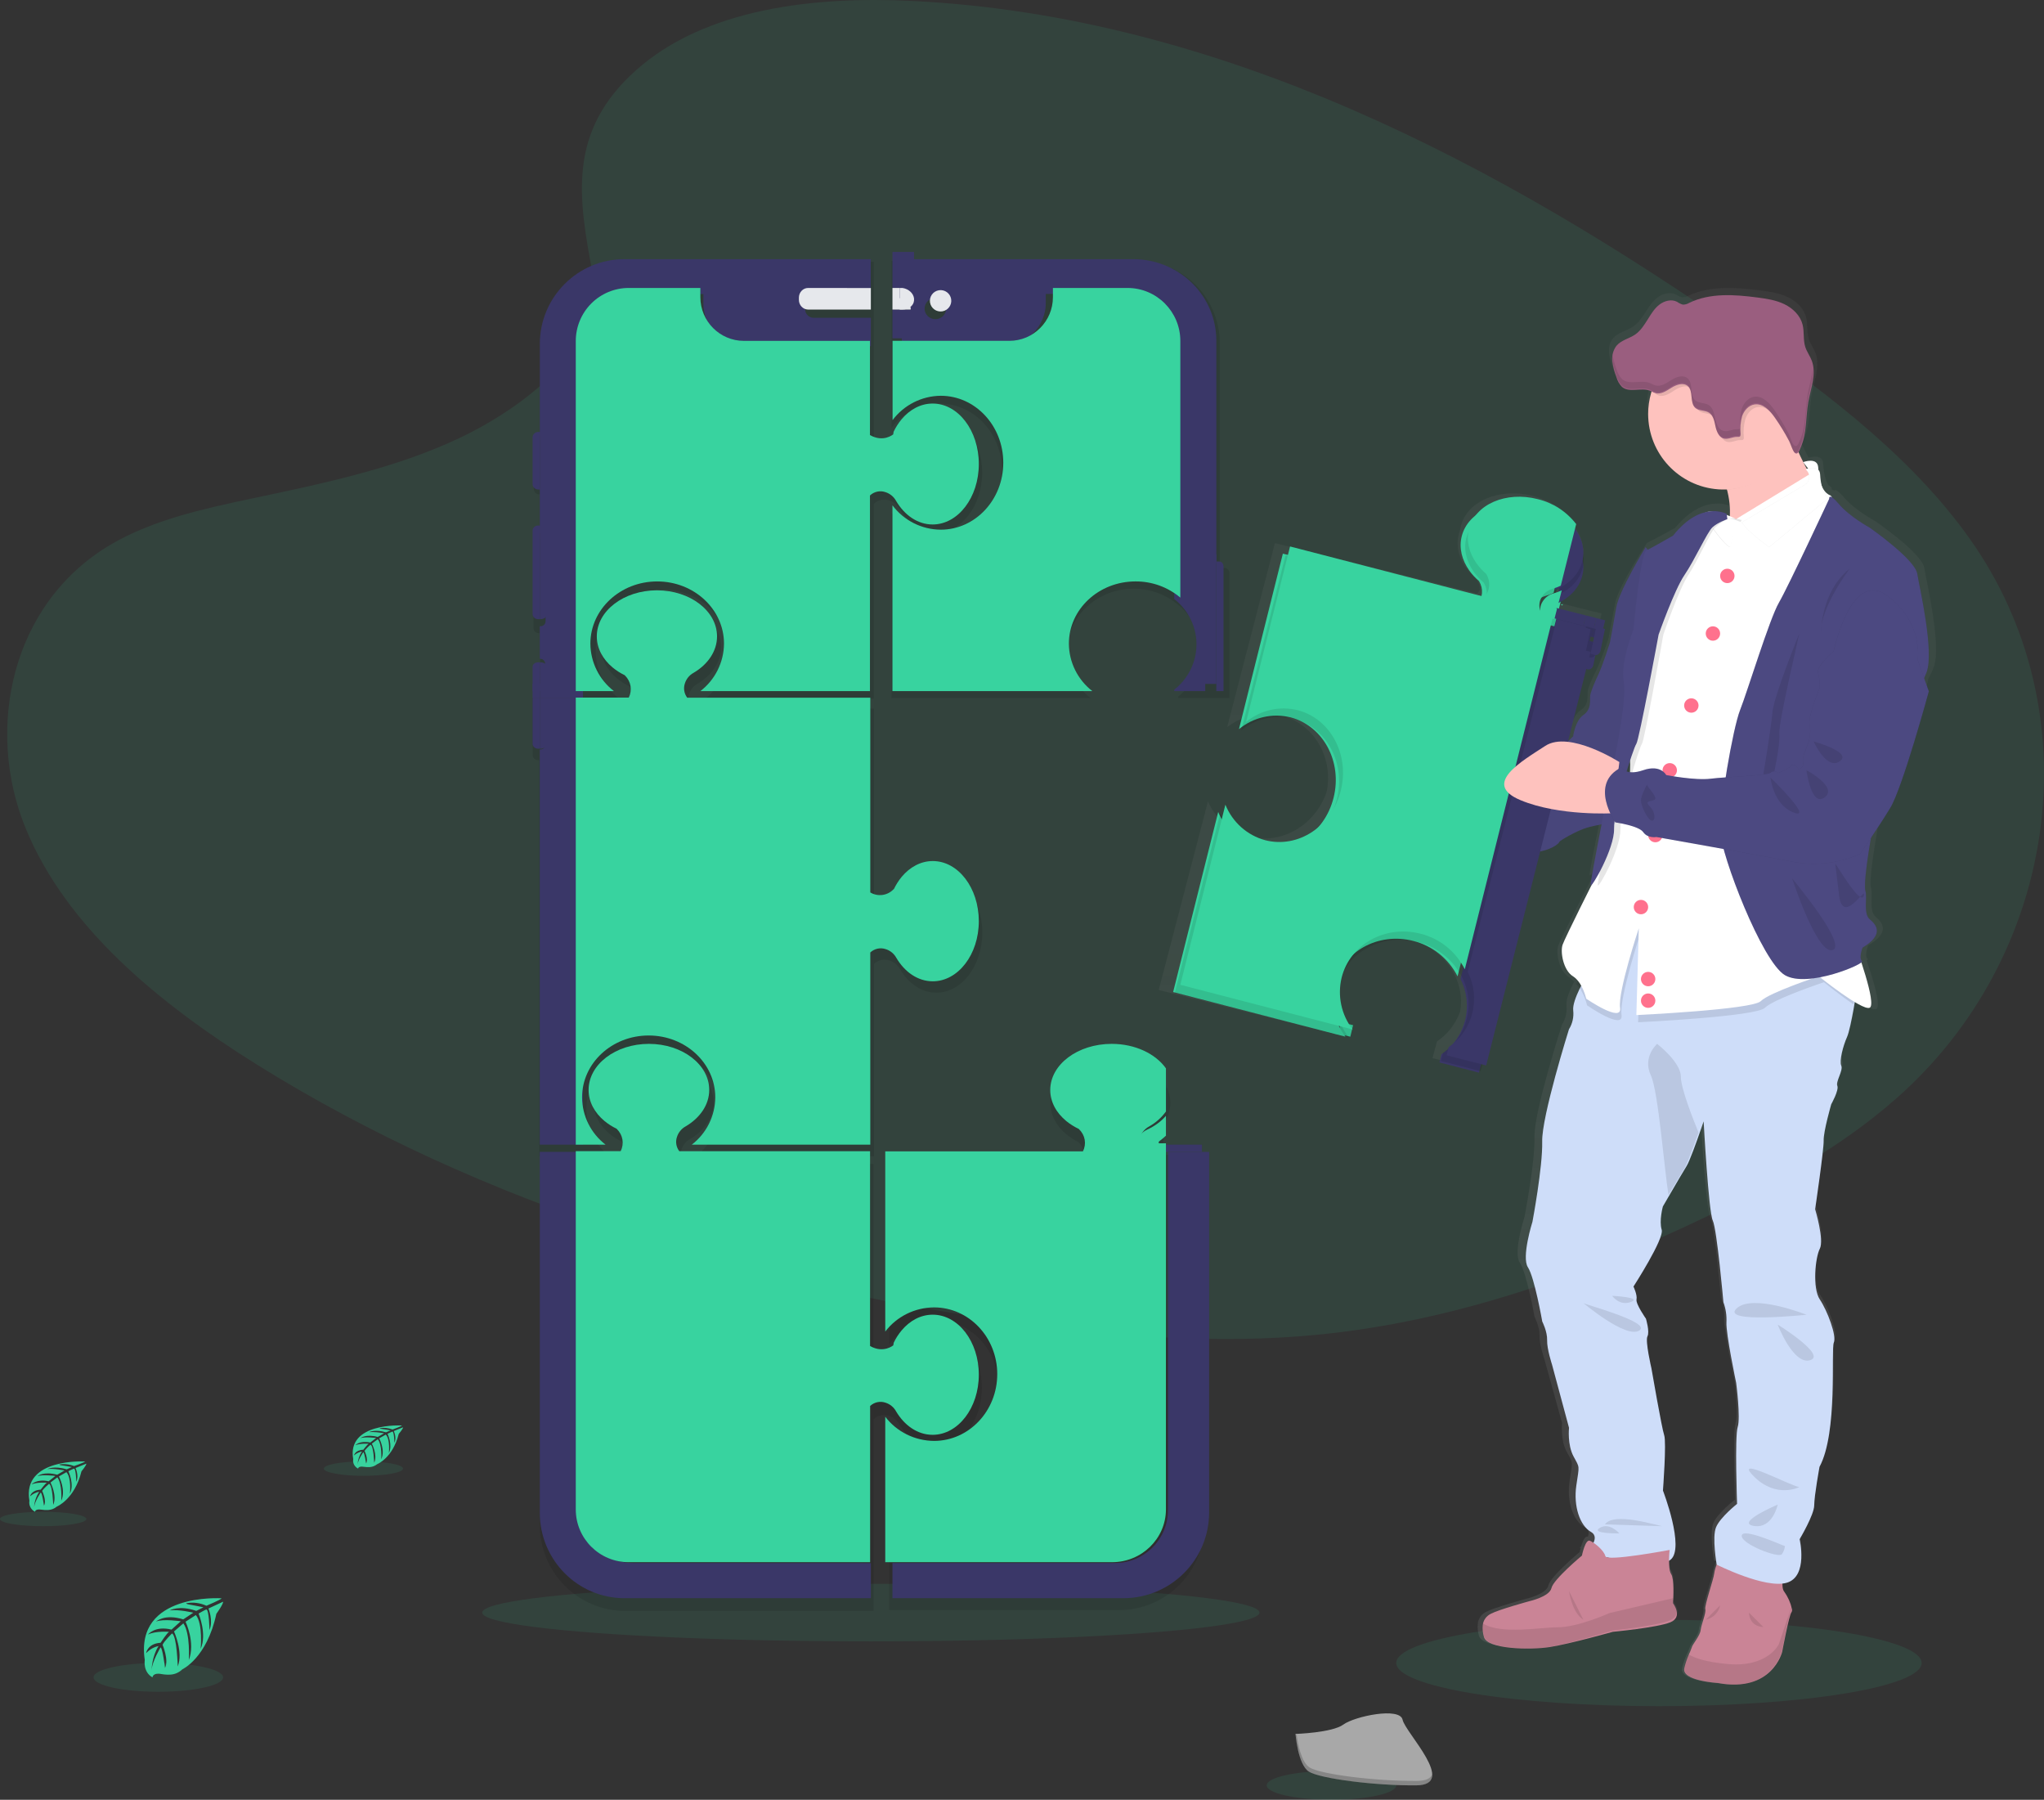 <?xml version="1.0" encoding="UTF-8"?>
<svg width="284px" height="250px" viewBox="0 0 284 250" version="1.1" xmlns="http://www.w3.org/2000/svg" xmlns:xlink="http://www.w3.org/1999/xlink">
    <rect x="0" y="0" width="284" height="250" fill="#333333" stroke="none"/>
    <!-- Generator: Sketch 60.1 (88133) - https://sketch.com -->
    <title>undraw_product_teardown_elol</title>
    <desc>Created with Sketch.</desc>
    <defs>
        <linearGradient x1="50.018%" y1="100%" x2="50.018%" y2="0.063%" id="linearGradient-1">
            <stop stop-color="#808080" stop-opacity="0.25" offset="0%"></stop>
            <stop stop-color="#808080" stop-opacity="0.12" offset="54%"></stop>
            <stop stop-color="#808080" stop-opacity="0.1" offset="100%"></stop>
        </linearGradient>
        <linearGradient x1="50.006%" y1="99.999%" x2="50.006%" y2="-0.005%" id="linearGradient-2">
            <stop stop-color="#808080" stop-opacity="0.25" offset="0%"></stop>
            <stop stop-color="#808080" stop-opacity="0.12" offset="54%"></stop>
            <stop stop-color="#808080" stop-opacity="0.1" offset="100%"></stop>
        </linearGradient>
    </defs>
    <g id="Page-1" stroke="none" stroke-width="1" fill="none" fill-rule="evenodd">
        <g id="Home" transform="translate(-101, -594)">
            <g id="undraw_product_teardown_elol" transform="translate(60, 582)">
                <ellipse id="Oval" fill="#38D39F" fill-rule="nonzero" opacity="0.1" cx="271.5" cy="243" rx="36.5" ry="6"></ellipse>
                <ellipse id="Oval" fill="#38D39F" fill-rule="nonzero" opacity="0.1" cx="162" cy="236" rx="54" ry="4"></ellipse>
                <path d="M129.379,21.749 C138.983,13.194 154.058,11.451 167.769,12.134 C210.864,14.266 249.763,35.071 283.413,58.593 C295.6,67.121 307.587,76.286 315.493,88.015 C331.59,111.887 326.815,144.97 304.433,164.624 C296.816,171.325 287.587,176.445 278.108,180.992 C261.259,189.078 243.069,195.569 223.953,197.414 C210.316,198.733 196.507,197.661 182.949,195.824 C145.07,190.689 107.889,179.332 76.732,159.903 C63.064,151.375 50.179,140.788 44.545,127.009 C38.912,113.23 42.519,95.754 56.474,87.595 C62.263,84.22 69.149,82.697 75.907,81.266 C85.852,79.158 95.958,77.081 104.934,72.798 C114.209,68.37 125.177,59.814 123.349,50.026 C121.369,39.515 119.787,30.292 129.379,21.749 Z" id="Path" fill="#38D39F" fill-rule="nonzero" opacity="0.1"></path>
                <line x1="92" y1="67" x2="89" y2="67" id="Path" fill="#38D39F" fill-rule="nonzero"></line>
                <g id="Group" opacity="0.1" transform="translate(115, 48)" fill="#000000" fill-rule="nonzero">
                    <path d="M50.978,161.857 C52.146,163.85 53.976,165.135 56.038,165.135 C59.559,165.135 62.424,161.39 62.424,156.766 C62.424,152.143 59.55,148.428 56.038,148.428 C54.381,148.428 52.87,149.259 51.735,150.623 C51.305,151.145 50.941,151.718 50.65,152.329 L50.589,152.692 C50.589,152.692 49.23,153.858 47.378,152.787 L47.378,125.679 L21.009,125.679 C20.575,125.11 20.456,124.36 20.689,123.683 C20.886,123.064 21.312,122.543 21.878,122.227 C23.864,121.056 25.147,119.218 25.147,117.149 C25.147,113.615 21.413,110.74 16.809,110.74 C12.206,110.74 8.472,113.606 8.472,117.149 C8.472,118.812 9.302,120.332 10.661,121.471 C11.18,121.901 11.75,122.265 12.358,122.557 L12.394,122.618 C13.213,123.413 13.419,124.651 12.902,125.67 L1.01,125.67 L1.01,175.869 C1.01,182.442 6.319,187.771 12.868,187.771 L47.387,187.771 L47.387,161.134 C47.961,160.587 48.792,160.41 49.537,160.676 C50.15,160.87 50.666,161.293 50.978,161.857 Z" id="Path"></path>
                    <path d="M6.598,124.623 L10.728,124.623 C8.694,123.055 7.492,120.633 7.471,118.059 C7.471,113.301 11.607,109.446 16.706,109.446 C21.805,109.446 25.944,113.301 25.944,118.059 C25.923,120.633 24.721,123.055 22.687,124.623 L47.439,124.623 L47.439,97.879 C48.015,97.338 48.843,97.162 49.589,97.421 C50.208,97.617 50.728,98.045 51.042,98.615 C52.207,100.607 54.037,101.892 56.102,101.892 C59.623,101.892 62.487,98.148 62.487,93.527 C62.487,88.906 59.635,85.159 56.102,85.159 C54.442,85.159 52.93,85.992 51.796,87.353 C51.367,87.876 51.003,88.449 50.711,89.059 L50.653,89.096 C49.813,89.975 48.479,90.154 47.439,89.526 L47.439,62.425 L22.052,62.425 C21.618,61.855 21.498,61.106 21.732,60.429 C21.928,59.808 22.353,59.287 22.921,58.973 C24.907,57.804 26.187,55.964 26.187,53.894 C26.187,50.36 22.456,47.485 17.852,47.485 C13.249,47.485 9.515,50.351 9.515,53.894 C9.515,55.561 10.345,57.078 11.701,58.216 C12.222,58.646 12.792,59.012 13.401,59.305 L13.437,59.363 C14.256,60.158 14.462,61.397 13.945,62.415 L6.598,62.415 L6.598,61.042 L12.023,61.042 C9.993,59.476 8.793,57.059 8.77,54.489 C8.77,49.731 12.905,45.874 18.007,45.874 C23.11,45.874 27.242,49.731 27.242,54.489 C27.218,57.065 26.012,59.486 23.973,61.051 L47.417,61.051 L47.417,33.98 C47.993,33.435 48.824,33.258 49.57,33.523 C50.188,33.72 50.707,34.147 51.021,34.716 C52.185,36.709 54.019,37.994 56.081,37.994 C59.602,37.994 62.466,34.249 62.466,29.625 C62.466,25.002 59.614,21.26 56.081,21.26 C54.42,21.26 52.909,22.09 51.775,23.454 C51.345,23.976 50.98,24.549 50.689,25.16 L50.632,25.523 C50.632,25.523 49.272,26.689 47.417,25.618 L47.417,0.369 L12.914,0.369 C6.365,0.369 1.055,5.698 1.055,12.272 L1.055,25.157 L0.876,25.157 C0.491,25.157 0.179,25.47 0.179,25.856 L0.179,31.96 C0.181,32.345 0.492,32.657 0.876,32.659 L1.055,32.659 L1.055,38.891 L0.821,38.891 C0.436,38.891 0.123,39.203 0.122,39.59 L0.122,51.245 C0.123,51.632 0.436,51.944 0.821,51.944 L1.055,51.944 L1.055,56.522 L0.864,56.522 C0.479,56.522 0.167,56.835 0.167,57.221 L0.167,60.975 L0.015,60.975 L0.015,68.886 C0.014,69.071 0.087,69.249 0.218,69.381 C0.349,69.512 0.527,69.585 0.712,69.584 L0.918,69.584 L0.918,124.623 L6.598,124.623 Z" id="Path"></path>
                    <path d="M96.827,43.594 C96.827,43.208 96.515,42.894 96.13,42.892 L95.711,42.892 L95.711,42.126 L95.483,42.126 L95.483,11.683 C95.483,8.647 94.282,5.736 92.144,3.589 C90.005,1.443 87.104,0.237 84.08,0.238 L49.871,0.238 L49.871,23.433 C51.455,21.323 53.929,20.076 56.561,20.06 C61.338,20.06 65.212,24.214 65.212,29.335 C65.212,34.456 61.338,38.61 56.561,38.61 C53.929,38.596 51.455,37.348 49.871,35.238 L49.871,60.975 L77.542,60.975 C75.511,59.402 74.312,56.979 74.292,54.404 C74.292,49.64 78.418,45.779 83.511,45.779 C85.775,45.767 87.97,46.56 89.705,48.019 C91.635,49.567 92.758,51.911 92.758,54.39 C92.758,56.869 91.635,59.214 89.705,60.761 L89.705,60.966 L95.711,60.966 L95.711,60.944 L96.827,60.944 L96.827,43.594 Z" id="Path"></path>
                    <path d="M87.641,123.253 L87.641,120.201 L87.641,120.201 C87.766,120.018 87.881,119.827 87.984,119.63 C88.391,118.887 88.607,118.053 88.611,117.204 C88.61,116.638 88.513,116.077 88.325,115.544 C88.159,115.069 87.929,114.619 87.641,114.207 L87.641,114.207 C86.239,112.184 83.469,110.804 80.276,110.804 C75.669,110.804 71.938,113.67 71.938,117.213 C71.938,118.879 72.768,120.396 74.124,121.535 C74.645,121.965 75.216,122.331 75.824,122.624 L75.861,122.682 C76.678,123.478 76.884,124.715 76.368,125.734 L49.543,125.734 L49.543,150.76 C51.105,148.663 53.554,147.421 56.163,147.403 C60.903,147.403 64.744,151.554 64.744,156.672 C64.744,161.79 60.903,165.944 56.163,165.944 C53.554,165.926 51.105,164.684 49.543,162.586 L49.543,182.787 L80.325,182.787 C84.358,182.787 87.631,179.511 87.641,175.463 L87.641,125.743 L87.641,125.743 L87.641,175.429 C87.641,179.484 84.365,182.772 80.325,182.772 L49.543,182.772 L49.543,187.655 L81.471,187.655 C88.02,187.655 93.33,182.326 93.33,175.753 L93.33,125.743 L93.33,125.743 L93.33,124.431 L87.641,124.431 L87.641,123.253 Z" id="Path"></path>
                </g>
                <path d="M128.899,229.109 C124.892,229.109 121.643,225.826 121.643,221.777 L121.643,172 L116,172 L116,222.115 C116,228.679 121.266,234 127.762,234 L162,234 L162,229.124 L128.899,229.109 Z" id="Path" fill="#3A3768" fill-rule="nonzero"></path>
                <path d="M164.038,206.844 C164.659,207.039 165.182,207.466 165.496,208.035 C166.669,210.024 168.509,211.307 170.581,211.307 C174.121,211.307 177,207.569 177,202.954 C177,198.339 174.124,194.619 170.594,194.619 C168.928,194.619 167.409,195.448 166.269,196.809 C165.837,197.33 165.47,197.902 165.178,198.512 L165.117,198.875 C165.117,198.875 163.75,200.039 161.889,198.969 L161.889,171.912 L135.384,171.912 C134.948,171.343 134.828,170.595 135.063,169.919 C135.261,169.301 135.688,168.781 136.258,168.466 C138.254,167.297 139.543,165.463 139.543,163.397 C139.543,159.87 135.79,157 131.163,157 C126.535,157 122.782,159.861 122.782,163.397 C122.782,165.058 123.616,166.575 124.983,167.711 C125.505,168.14 126.077,168.504 126.688,168.795 L126.725,168.856 C127.548,169.65 127.755,170.886 127.235,171.903 L121,171.903 L121,221.671 C121,225.718 124.292,229 128.354,229 L161.898,229 L161.898,207.301 C162.47,206.764 163.295,206.588 164.038,206.844 Z" id="Path" fill="#38D39F" fill-rule="nonzero"></path>
                <rect id="Rectangle" fill="#3A3768" fill-rule="nonzero" x="115" y="107" width="1" height="2"></rect>
                <rect id="Rectangle" fill="#3A3768" fill-rule="nonzero" x="117" y="107" width="5" height="2"></rect>
                <rect id="Rectangle" fill="#3A3768" fill-rule="nonzero" x="116" y="107" width="1" height="2"></rect>
                <g id="Group"></g>
                <path d="M115.773,116 L116,116 L116,109 L115,109 L115,115.314 C114.999,115.498 115.081,115.674 115.226,115.803 C115.372,115.932 115.569,116.003 115.773,116 L115.773,116 Z" id="Path" fill="#3A3768" fill-rule="nonzero"></path>
                <path d="M122,109 L116.795,109 L116.795,115.416 C116.795,115.601 116.717,115.779 116.579,115.91 C116.441,116.04 116.253,116.113 116.058,116.113 L116,116.113 L116,171 L122,171 L122,109 Z" id="Path" fill="#3A3768" fill-rule="nonzero"></path>
                <path d="M116,116 L116.073,116 C116.318,116.001 116.554,115.929 116.728,115.8 C116.902,115.672 117,115.497 117,115.314 L117,109 L116,109 L116,116 Z" id="Path" fill="#3A3768" fill-rule="nonzero"></path>
                <path d="M121.874,164.435 C121.874,159.685 126.018,155.838 131.128,155.838 C136.237,155.838 140.384,159.685 140.384,164.435 C140.366,167.009 139.162,169.432 137.121,171 L161.921,171 L161.921,144.304 C162.499,143.764 163.328,143.588 164.076,143.847 C164.696,144.042 165.217,144.469 165.532,145.038 C166.699,147.027 168.533,148.31 170.602,148.31 C174.13,148.31 177,144.572 177,139.959 C177,135.347 174.142,131.606 170.602,131.606 C168.938,131.606 167.424,132.438 166.287,133.796 C165.858,134.318 165.493,134.89 165.2,135.499 L165.142,135.536 C164.301,136.414 162.963,136.592 161.921,135.965 L161.921,108.913 L136.484,108.913 C136.05,108.344 135.93,107.596 136.164,106.92 C136.36,106.301 136.786,105.781 137.355,105.467 C139.345,104.3 140.627,102.463 140.627,100.398 C140.627,96.87 136.889,94 132.276,94 C127.663,94 123.922,96.861 123.922,100.398 C123.922,102.061 124.754,103.575 126.113,104.711 C126.634,105.141 127.206,105.506 127.816,105.799 L127.852,105.857 C128.672,106.651 128.879,107.886 128.361,108.903 L121,108.903 L121,171 L125.138,171 C123.096,169.432 121.892,167.009 121.874,164.435 L121.874,164.435 Z" id="Path" fill="#38D39F" fill-rule="nonzero"></path>
                <path d="M117,104.614 C117,104.451 116.902,104.294 116.728,104.179 C116.554,104.064 116.318,103.999 116.073,104 L116,104 L116,108 L117,108 L117,104.614 Z" id="Path" fill="#3A3768" fill-rule="nonzero"></path>
                <path d="M115.969,72 L115.795,72 C115.584,72 115.382,72.079 115.233,72.218 C115.084,72.358 115,72.548 115,72.745 L115,79.255 C115.002,79.666 115.357,79.998 115.795,80 L116,80 L116,72.003 L115.969,72 Z" id="Path" fill="#3A3768" fill-rule="nonzero"></path>
                <path d="M115.749,85 C115.337,85 115.002,85.311 115,85.696 L115,97.304 C115.002,97.689 115.337,98 115.749,98 L116,98 L116,85 L115.749,85 Z" id="Path" fill="#3A3768" fill-rule="nonzero"></path>
                <path d="M115.98,104 L115.763,104 C115.342,104 115,104.275 115,104.614 L115,108 L116,108 L115.98,104 Z" id="Path" fill="#3A3768" fill-rule="nonzero"></path>
                <path d="M116.006,59.766 L116.006,72.506 C116.376,72.519 116.67,72.824 116.669,73.194 L116.669,79.23 C116.668,79.6 116.376,79.903 116.006,79.918 L116.006,86.08 L116.112,86.08 C116.295,86.08 116.47,86.153 116.6,86.282 C116.729,86.412 116.802,86.588 116.802,86.771 L116.802,98.295 C116.802,98.677 116.493,98.986 116.112,98.986 L116,98.986 L116,103.513 L116.054,103.513 C116.436,103.513 116.746,103.822 116.748,104.204 L116.748,108 L121.642,108 L121.642,60.11 C121.642,56.101 124.888,52.851 128.894,52.849 L138.727,52.849 L138.727,54.111 C138.727,57.412 141.402,60.089 144.701,60.089 L162,60.089 L162,56.142 L154.036,56.142 C153.396,56.138 152.876,55.621 152.869,54.98 L152.869,54.726 C152.871,54.082 153.393,53.56 154.036,53.559 L161.985,53.559 L161.985,48 L127.76,48 C121.269,48.003 116.008,53.27 116.006,59.766 L116.006,59.766 Z" id="Path" fill="#3A3768" fill-rule="nonzero"></path>
                <path d="M117,79.26 L117,72.743 C117,72.343 116.558,72.014 116,72 L116,80 C116.555,79.984 116.996,79.659 117,79.26 Z" id="Path" fill="#3A3768" fill-rule="nonzero"></path>
                <path d="M117,97.304 L117,85.696 C117,85.511 116.909,85.334 116.748,85.204 C116.586,85.073 116.367,85 116.139,85 L116,85 L116,98 L116.132,98 C116.361,98.002 116.582,97.929 116.745,97.798 C116.908,97.668 117,97.49 117,97.304 L117,97.304 Z" id="Path" fill="#3A3768" fill-rule="nonzero"></path>
                <path d="M123.029,101.413 C123.029,96.637 127.186,92.765 132.314,92.765 C137.443,92.765 141.596,96.637 141.596,101.413 C141.572,103.999 140.359,106.429 138.311,108 L161.875,108 L161.875,80.826 C162.453,80.278 163.288,80.1 164.038,80.366 C164.659,80.564 165.181,80.993 165.496,81.564 C166.667,83.565 168.51,84.854 170.582,84.854 C174.121,84.854 177,81.095 177,76.454 C177,71.812 174.133,68.056 170.582,68.056 C168.913,68.056 167.394,68.89 166.254,70.259 C165.822,70.783 165.455,71.358 165.163,71.972 L165.105,72.336 C165.105,72.336 163.739,73.507 161.875,72.431 L161.875,59.35 L144.35,59.35 C141.012,59.341 138.311,56.626 138.311,53.281 L138.311,52 L128.35,52 C126.399,52.001 124.528,52.779 123.149,54.163 C121.771,55.548 120.998,57.424 121,59.38 L121,108 L126.3,108 C124.257,106.426 123.05,103.996 123.029,101.413 Z" id="Path" fill="#38D39F" fill-rule="nonzero"></path>
                <path d="M153.28,52 C152.574,52.002 152.002,52.604 152,53.347 L152,53.65 C152.002,54.393 152.573,54.996 153.28,55 L162,55 L162,52.01 L153.28,52 Z" id="Path" fill="#E6E8EC" fill-rule="nonzero"></path>
                <path d="M208,89.697 L208,107 L210,107 L210,89 L208.919,89 C208.412,89 208,89.312 208,89.697 Z" id="Path" fill="#3A3768" fill-rule="nonzero"></path>
                <rect id="Rectangle" fill="#3A3768" fill-rule="nonzero" x="165" y="47" width="3" height="5"></rect>
                <rect id="Rectangle" fill="#3A3768" fill-rule="nonzero" x="165" y="55" width="3" height="4"></rect>
                <rect id="Rectangle" fill="#E6E8EC" fill-rule="nonzero" x="165" y="52" width="3" height="3"></rect>
                <path d="M210.451,90 L210,90 L210,108 L211,108 L211,90.7 C211,90.314 210.755,90.002 210.451,90 L210.451,90 Z" id="Path" fill="#3A3768" fill-rule="nonzero"></path>
                <path d="M166.305,53.428 C166.96,53.572 167.535,54.742 167.535,54.742 L167.535,54.996 C167.535,54.996 166.957,56.163 166.305,56.142 L166.305,56.142 L166.305,60.062 L180.21,60.062 C183.577,60.06 186.306,57.385 186.306,54.085 L186.306,52.825 L196.768,52.825 C200.849,52.833 204.153,56.077 204.153,60.077 L204.153,95.209 C206.106,96.738 207.243,99.054 207.243,101.503 C207.243,103.953 206.106,106.269 204.153,107.798 L204.153,108 L208.461,108 L208.461,90.303 C208.461,90.279 208.471,90.256 208.489,90.24 C208.506,90.223 208.53,90.214 208.554,90.215 L210,90.215 L210,59.308 C210.001,56.308 208.785,53.432 206.621,51.311 C204.457,49.19 201.521,47.999 198.461,48 L166,48 L166,53.428 L166.305,53.428 Z M170.963,53.401 C171.791,53.401 172.462,54.058 172.462,54.869 C172.462,55.68 171.791,56.338 170.963,56.338 C170.136,56.338 169.465,55.68 169.465,54.869 C169.465,54.058 170.136,53.401 170.963,53.401 Z" id="Shape" fill="#3A3768" fill-rule="nonzero"></path>
                <path d="M171.715,66.976 C176.51,66.976 180.399,71.141 180.399,76.276 C180.399,81.411 176.51,85.576 171.715,85.576 C169.073,85.561 166.589,84.31 165,82.194 L165,108 L192.776,108 C190.736,106.423 189.533,103.994 189.513,101.412 C189.513,96.635 193.655,92.764 198.767,92.764 C201.045,92.748 203.254,93.545 205,95.013 L205,59.36 C205,55.301 201.723,52.008 197.675,52 L187.297,52 L187.297,53.279 C187.297,56.628 184.59,59.343 181.25,59.344 L165.015,59.344 L165.015,70.361 C166.601,68.248 169.078,66.997 171.715,66.976 Z" id="Path" fill="#38D39F" fill-rule="nonzero"></path>
                <path d="M166.4,55 C167.253,55.001 167.957,54.444 168,53.733 L168,53.453 C167.905,52.73 167.257,52.141 166.4,52 L166,52 L166,55 L166.4,55 Z" id="Path" fill="#E6E8EC" fill-rule="nonzero"></path>
                <ellipse id="Oval" fill="#E6E8EC" fill-rule="nonzero" transform="translate(171.689, 53.783) rotate(-9.22) translate(-171.689, -53.783) " cx="171.689" cy="53.783" rx="1.485" ry="1.484"></ellipse>
                <path d="M202,169 L202,165.964 C203.333,164.185 203.333,161.778 202,160 L202,169 Z" id="Path" fill="#3A3768" fill-rule="nonzero"></path>
                <rect id="Rectangle" fill="#3A3768" fill-rule="nonzero" x="202" y="171" width="6" height="1"></rect>
                <path d="M200.451,168.883 C199.822,169.167 199.349,169.637 199.131,170.197 C198.87,170.808 199.004,171.486 199.486,172 L203,172 L203,170.816 L201.65,170.816 C202.139,170.497 202.591,170.141 203,169.753 L203,167 C202.328,167.771 201.458,168.414 200.451,168.883 Z" id="Path" fill="#38D39F" fill-rule="nonzero"></path>
                <path d="M201,171 L202,171 L202,170 C201.697,170.365 201.362,170.699 201,171 L201,171 Z" id="Path" fill="#38D39F" fill-rule="nonzero"></path>
                <path d="M203,163.002 C202.992,161.924 202.643,160.876 202,160 L202,166 C202.642,165.125 202.991,164.078 203,163.002 Z" id="Path" fill="#3A3768" fill-rule="nonzero"></path>
                <path d="M209,172 L209,222.083 C209,228.665 203.665,234 197.083,234 L165,234 L165,229.111 L195.931,229.111 C199.992,229.111 203.283,225.82 203.283,221.759 L203.283,172 L209,172 Z" id="Path" fill="#3A3768" fill-rule="nonzero"></path>
                <path d="M199.433,169.937 C199.634,169.317 200.069,168.796 200.65,168.481 C201.578,167.961 202.38,167.25 203,166.396 L203,160.404 C201.565,158.38 198.729,157 195.461,157 C190.745,157 186.926,159.866 186.926,163.411 C186.926,165.077 187.775,166.595 189.164,167.733 C189.697,168.164 190.281,168.53 190.904,168.823 L190.941,168.881 C191.778,169.677 191.989,170.914 191.461,171.934 L164,171.934 L164,196.965 C165.599,194.868 168.106,193.625 170.777,193.607 C175.629,193.607 179.561,197.759 179.561,202.878 C179.561,207.998 175.629,212.152 170.777,212.152 C168.106,212.135 165.599,210.892 164,208.794 L164,229 L195.511,229 C199.64,229 202.99,225.723 203,221.674 L203,171.937 L199.769,171.937 C199.321,171.368 199.195,170.617 199.433,169.937 L199.433,169.937 Z" id="Path" fill="#38D39F" fill-rule="nonzero"></path>
                <path d="M257,95 C258.764,94.214 260.069,92.89 260.515,91.194 C260.569,90.988 260.609,90.779 260.635,90.568 C260.714,90.373 260.781,90.173 260.837,89.97 C261.283,88.268 260.793,86.505 259.63,85 L257.319,93.764 L257.319,93.764 L257,95 Z" id="Path" fill="url(#linearGradient-1)" fill-rule="nonzero"></path>
                <path d="M308.361,90.868 C308.013,88.825 301.579,84.402 301.579,84.402 C301.579,84.402 298.737,82.875 297.232,81.111 C296.269,79.987 295.967,80 295.876,80.152 C295.814,80.112 295.743,80.088 295.669,80.082 C295.608,80.039 295.55,80 295.495,79.954 L295.495,79.954 C295.513,79.777 295.416,79.608 295.255,79.536 C295.181,79.493 295.108,79.438 295.035,79.386 C294.548,78.565 294.374,77.402 294.316,76.388 C294.243,75.109 292.793,75.429 292.296,75.573 C291.955,74.932 291.623,74.266 291.309,73.601 C291.448,73.385 291.563,73.154 291.654,72.914 C292.549,70.963 292.354,68.725 292.744,66.662 C293.024,65.169 293.609,63.609 293.494,62.156 C293.494,62.122 293.494,62.085 293.494,62.049 C293.494,62.049 293.494,62.064 293.494,62.07 C293.462,61.706 293.379,61.348 293.247,61.008 C292.988,60.354 292.537,59.787 292.333,59.112 C292.007,58.126 292.214,57.039 291.943,56.041 C291.605,54.777 290.538,53.8 289.332,53.241 C288.126,52.683 286.782,52.49 285.46,52.325 C282.154,51.91 278.642,51.663 275.626,53.055 C275.349,53.219 275.033,53.305 274.712,53.302 C274.414,53.22 274.132,53.089 273.877,52.915 C273.067,52.512 272.049,52.768 271.324,53.305 C270.599,53.843 270.105,54.618 269.627,55.369 C269.149,56.12 268.625,56.896 267.875,57.387 C266.995,57.976 265.831,58.175 265.133,58.968 C264.823,59.345 264.626,59.802 264.567,60.287 C264.567,60.287 264.567,60.272 264.567,60.266 C264.564,60.324 264.564,60.382 264.567,60.44 C264.567,60.486 264.567,60.535 264.567,60.58 C264.567,60.626 264.567,60.657 264.567,60.693 C264.567,60.825 264.567,60.953 264.567,61.081 C264.664,61.827 264.862,62.556 265.155,63.249 C265.295,63.765 265.571,64.235 265.953,64.61 C267.013,65.474 268.695,64.659 269.974,65.141 C270.087,65.181 270.194,65.233 270.3,65.282 C270.3,65.331 270.267,65.379 270.252,65.431 C269.978,66.364 269.839,67.332 269.84,68.304 C269.84,74.037 274.59,78.684 280.448,78.684 C280.668,78.684 280.884,78.684 281.1,78.659 C281.131,78.772 281.164,78.888 281.192,78.998 C281.518,80.265 281.621,81.579 281.496,82.881 L281.432,82.314 C281.29,82.245 281.142,82.189 280.991,82.146 C280.566,82.004 280.121,81.936 279.675,81.944 C278.234,81.926 276.064,82.506 273.749,85.321 C273.749,85.321 270.794,86.966 269.926,87.363 C269.854,87.406 269.798,87.47 269.764,87.546 L269.764,87.546 C269.764,87.546 265.813,93.527 265.405,95.801 C264.996,98.076 264.491,100.686 264.491,100.686 C264.491,100.686 263.504,103.635 262.867,104.941 C262.23,106.248 261.648,107.494 261.593,108.061 C261.538,108.629 261.825,109.875 260.606,110.669 C259.388,111.462 259.083,113.618 259.083,113.618 C259.083,113.618 258.474,114.192 257.611,114.918 L257.581,114.918 L260.765,102.685 L261.334,102.829 C261.613,102.898 261.906,102.798 262.084,102.572 C262.143,102.498 262.185,102.411 262.209,102.319 L262.852,99.84 L263.11,98.854 L263.162,98.653 L263.537,97.215 L262.27,96.909 L260.786,96.54 L256.594,95.481 L256.96,94.076 L256.96,94.076 L257.264,92.886 L257.264,92.886 L259.18,85.516 L259.18,85.516 L259.485,84.329 C258.267,82.747 256.326,81.462 253.94,80.867 C249.34,79.722 244.886,81.584 243.99,85.025 C243.937,85.225 243.898,85.429 243.872,85.635 C243.794,85.824 243.73,86.018 243.68,86.215 C243.524,86.813 243.483,87.434 243.558,88.047 C243.57,88.147 243.585,88.248 243.604,88.352 C243.786,89.303 244.185,90.198 244.77,90.969 C245.182,91.519 245.66,92.016 246.193,92.449 L246.214,92.516 C246.441,92.887 246.577,93.305 246.613,93.737 C246.613,93.799 246.613,93.863 246.613,93.927 C246.511,94.111 246.389,94.283 246.248,94.44 L218.141,87.439 L217.836,88.627 L217.836,88.627 L211.505,113.004 L211.505,113.004 C212.33,112.368 213.258,111.878 214.247,111.554 C214.636,111.425 215.033,111.323 215.435,111.249 L215.578,111.224 C216.712,111.04 217.87,111.088 218.984,111.365 C222.537,112.25 224.992,115.281 225.449,118.847 C225.508,119.297 225.534,119.752 225.525,120.206 C225.517,120.785 225.455,121.362 225.343,121.931 C223.819,126.565 219.14,129.364 214.594,128.232 C212.012,127.579 209.883,125.755 208.836,123.301 L208.532,124.492 L208.532,124.492 L202,149.51 L226.893,155.713 L226.893,155.713 L227.161,154.514 L227.201,154.514 C225.709,152.663 225.084,150.259 225.483,147.913 C225.483,147.874 225.507,147.837 225.522,147.797 C225.553,147.709 225.586,147.623 225.62,147.538 C225.79,147.12 225.994,146.717 226.229,146.332 C226.351,146.134 226.479,145.941 226.616,145.755 C226.701,145.639 226.79,145.526 226.881,145.416 C227.319,144.884 227.82,144.407 228.371,143.994 L228.548,143.865 C228.749,143.722 228.956,143.584 229.157,143.456 C229.282,143.383 229.41,143.31 229.538,143.243 C231.012,142.462 232.66,142.068 234.327,142.098 C235.128,142.108 235.925,142.211 236.703,142.403 C239.105,142.981 241.202,144.442 242.58,146.497 C242.762,146.772 242.929,147.058 243.08,147.352 C243.528,148.224 243.82,149.168 243.942,150.142 C244.037,150.919 244.016,151.706 243.881,152.477 C243.289,154.185 242.157,155.652 240.658,156.657 L240.353,157.805 L240.386,157.805 L240.341,157.838 L240.036,158.983 L245.721,160.4 L253.773,129.551 C255.945,129.297 257.057,128.329 257.057,128.189 C257.057,128.048 259.668,126.598 261.115,126.202 C261.834,126.006 262.666,125.866 263.327,125.725 C262.547,129.605 261.804,133.357 261.871,133.577 C261.892,133.663 262.032,133.528 262.245,133.235 C262.224,133.348 262.215,133.463 262.218,133.577 C262.218,133.635 262.3,133.592 262.407,133.473 L262.392,133.547 C262.392,133.547 257.87,142.311 257.517,143.316 C257.164,144.32 257.602,146.891 258.995,147.742 C259.265,147.913 259.505,148.127 259.708,148.374 L259.543,148.701 C259.025,149.754 258.565,150.927 258.647,151.656 C258.756,152.58 258.541,153.512 258.038,154.294 C258.038,154.294 254.123,166.417 254.212,169.906 C254.3,173.396 252.819,181.052 252.819,181.052 C252.819,181.052 251.211,185.986 252.167,187.39 C253.124,188.794 254.212,194.921 254.212,194.921 C254.212,194.921 254.952,196.326 254.906,197.516 C254.86,198.707 255.604,200.874 255.604,200.874 L258.041,209.679 C258.041,209.679 257.779,212.02 258.693,213.678 C259.607,215.336 259.519,214.826 259.083,217.72 C258.647,220.614 259.607,223.291 261.17,224.131 C261.779,224.461 261.81,224.964 261.621,225.456 L261.621,225.456 C261.222,225.3 260.89,226.128 260.692,226.796 L260.49,226.989 L260.625,227.022 C260.539,227.327 260.49,227.584 260.49,227.584 C260.49,227.584 256.405,230.988 256.143,232.221 C255.881,233.454 253.011,234.092 253.011,234.092 C253.011,234.092 248.664,235.283 247.527,235.878 C246.866,236.18 246.41,236.807 246.327,237.53 C246.276,238.091 246.33,238.656 246.486,239.197 C246.918,240.94 253.005,241.111 255.93,240.644 C258.854,240.177 264.884,238.473 264.884,238.473 C264.884,238.473 271.233,237.863 273.109,237.112 C274.986,236.361 273.499,234.389 273.499,234.389 C273.499,234.389 273.499,234.325 273.499,234.205 C273.545,233.494 273.676,230.914 273.225,230.237 C272.887,229.712 272.896,228.405 272.945,227.575 C274.215,225.285 271.488,218.416 271.488,218.416 C271.488,218.416 272.009,211.7 271.662,210.717 C271.315,209.734 269.834,201.399 269.834,201.399 C269.834,201.399 268.92,197.614 269.271,196.976 C269.621,196.338 269.051,194.506 269.051,194.506 C269.051,194.506 267.561,192.47 267.696,191.829 C267.83,191.188 267.26,190.043 267.26,190.043 C267.26,190.043 271.696,183.406 271.303,182.173 C270.91,180.939 271.479,178.94 271.479,178.94 C271.479,178.94 272.037,177.999 272.698,176.873 C273.521,175.493 274.526,173.841 274.855,173.325 C275.281,172.669 276.308,169.876 276.881,168.267 C277.125,167.583 277.289,167.113 277.289,167.113 C277.289,167.113 277.984,179.63 278.593,180.896 C279.202,182.163 280.116,192.256 280.116,192.256 C280.454,193.152 280.603,194.108 280.552,195.065 C280.467,196.637 281.944,203.488 281.944,203.488 C281.944,203.488 282.596,208.336 282.16,209.612 C281.725,210.888 282.075,220.297 282.075,220.297 C282.075,220.297 279.684,222.128 279.074,223.53 C278.465,224.931 279.16,228.762 279.16,228.762 L279.44,228.893 C279.216,229.426 279.049,229.98 278.943,230.548 C278.858,231.357 277.551,235.018 277.682,235.527 C277.813,236.037 277.118,237.612 277.03,238.418 C276.942,239.224 275.857,240.418 275.769,240.845 C275.631,241.228 275.472,241.602 275.291,241.966 C275.054,242.525 274.865,243.103 274.727,243.694 C274.291,245.483 279.464,245.779 279.464,245.779 C287.117,247.183 288.509,241.441 288.509,241.441 C288.509,241.441 289.466,236.336 289.813,235.946 C289.899,235.799 289.92,235.623 289.871,235.46 L289.871,235.46 C289.673,234.592 289.297,233.774 288.768,233.058 C288.525,232.774 288.509,232.044 288.549,231.391 C288.771,231.369 288.99,231.328 289.204,231.269 C292.29,230.377 291.032,225.227 291.032,225.227 C291.032,225.227 293.119,221.826 293.119,220.507 C293.119,219.188 293.859,215.146 293.859,215.146 C296.513,210.381 295.468,198.811 295.903,197.873 C296.339,196.936 294.989,193.45 293.902,191.875 C292.814,190.299 293.25,186.047 293.902,184.813 C294.554,183.58 293.25,179.318 293.25,179.318 C293.25,179.318 294.511,171.075 294.469,169.787 C294.426,168.499 295.556,164.726 295.556,164.726 C295.556,164.726 296.686,162.769 296.424,162.173 C296.162,161.578 297.293,160.036 296.991,159.365 C296.689,158.693 297.25,156.599 297.817,155.365 C298.106,154.734 298.466,152.993 298.731,151.446 C298.761,151.275 298.792,151.104 298.819,150.936 C300.086,151.739 301.256,152.337 301.671,152.175 C302.447,151.87 301.21,147.901 300.364,145.428 C300.51,145.319 300.571,145.236 300.51,145.199 C299.989,144.858 300.568,143.325 300.568,143.325 C303.642,141.512 302.597,140.15 301.613,139.356 C300.629,138.563 301.265,136.303 300.973,135.388 C300.68,134.472 301.323,130.341 301.844,127.334 C301.952,126.681 301.947,126.014 301.829,125.362 C302.386,124.51 302.962,123.619 303.468,122.795 C305.205,119.958 308.915,106.459 308.915,106.459 L308.891,106.388 C309.253,105.671 309.524,105.088 309.671,104.7 C310.795,101.77 308.708,92.916 308.361,90.868 Z M281.344,83.095 L281.423,83.059 C281.423,83.08 281.423,83.101 281.423,83.123 L281.344,83.095 Z M264.475,227.907 C264.286,227.909 264.098,227.871 263.924,227.798 L264.475,227.907 Z" id="Shape" fill="url(#linearGradient-2)" fill-rule="nonzero"></path>
                <path d="M231.72,129.878 C234.304,130.89 240.309,131 242.977,131 C243.787,131 244.289,131 244.289,131 L246,127.4 L244.289,124.401 C244.289,124.401 242.72,123.953 240.635,123.564 C237.559,122.994 233.349,122.546 231.343,123.83 C227.978,125.98 228.355,128.558 231.72,129.878 Z" id="Path" fill="#FEC2BE" fill-rule="nonzero"></path>
                <path d="M243.181,131 C243.936,131 244.405,131 244.405,131 L246,127.611 L244.407,124.788 C244.407,124.788 242.944,124.366 241,124 C242.578,125.209 246.372,127.84 243.181,131 Z" id="Path" fill="#000000" fill-rule="nonzero" opacity="0.1"></path>
                <path d="M270.358,88.859 L269.645,88 C269.645,88 265.963,94.058 265.576,96.345 C265.19,98.632 264.685,101.259 264.685,101.259 C264.685,101.259 263.751,104.232 263.145,105.546 C262.539,106.859 261.992,108.117 261.939,108.689 C261.885,109.261 262.158,110.519 261.002,111.319 C259.846,112.12 259.576,114.292 259.576,114.292 C259.576,114.292 255.397,118.52 253.198,118.619 C250.999,118.718 244.681,119.877 244.901,121.021 C245.12,122.164 242.264,122.847 241.108,123.135 C239.952,123.422 248.538,126.844 243.528,131.251 C243.528,131.251 246.713,131.937 247.043,132.734 C247.373,133.532 250.725,132.28 250.725,132.28 C250.725,132.28 251.442,130.506 253.914,130.392 C256.387,130.277 257.65,129.134 257.65,128.964 C257.65,128.794 260.123,127.363 261.514,126.964 C262.904,126.565 264.699,126.392 264.756,125.99 C264.812,125.589 273,88.844 273,88.844 L270.358,88.859 Z" id="Path" fill="#4C4981" fill-rule="nonzero"></path>
                <path d="M270.358,88.859 L269.645,88 C269.645,88 265.963,94.058 265.576,96.345 C265.19,98.632 264.685,101.259 264.685,101.259 C264.685,101.259 263.751,104.232 263.145,105.546 C262.539,106.859 261.992,108.117 261.939,108.689 C261.885,109.261 262.158,110.519 261.002,111.319 C259.846,112.12 259.576,114.292 259.576,114.292 C259.576,114.292 255.397,118.52 253.198,118.619 C250.999,118.718 244.681,119.877 244.901,121.021 C245.12,122.164 242.264,122.847 241.108,123.135 C239.952,123.422 248.538,126.844 243.528,131.251 C243.528,131.251 246.713,131.937 247.043,132.734 C247.373,133.532 250.725,132.28 250.725,132.28 C250.725,132.28 251.442,130.506 253.914,130.392 C256.387,130.277 257.65,129.134 257.65,128.964 C257.65,128.794 260.123,127.363 261.514,126.964 C262.904,126.565 264.699,126.392 264.756,125.99 C264.812,125.589 273,88.844 273,88.844 L270.358,88.859 Z" id="Path" fill="#000000" fill-rule="nonzero" opacity="0.05"></path>
                <path d="M279.694,245.779 C287.252,247.184 288.627,241.438 288.627,241.438 C288.627,241.438 289.572,236.334 289.915,235.951 C290.002,235.804 290.023,235.629 289.974,235.466 L289.974,235.466 C289.776,234.601 289.405,233.783 288.884,233.061 C288.414,232.509 288.798,230.212 288.798,230.212 L280.037,228 C280.037,228 279.263,229.742 279.18,230.552 C279.096,231.362 277.805,235.018 277.941,235.531 C278.077,236.043 277.384,237.613 277.297,238.423 C277.21,239.233 276.139,240.423 276.058,240.846 C275.924,241.23 275.765,241.605 275.585,241.969 C275.352,242.529 275.166,243.106 275.027,243.696 C274.584,245.481 279.694,245.779 279.694,245.779 Z" id="Path" fill="#CA8496" fill-rule="nonzero"></path>
                <path d="M279.703,245.769 C287.255,247.236 288.628,241.237 288.628,241.237 C288.628,241.237 289.572,235.906 289.915,235.506 C290.002,235.353 290.023,235.17 289.974,235 L288.155,240.394 C288.155,240.394 286.655,243.636 281.077,243.149 C277.903,242.87 276.34,242.262 275.582,241.787 C275.35,242.372 275.164,242.975 275.025,243.591 C274.598,245.458 279.703,245.769 279.703,245.769 Z" id="Path" fill="#000000" fill-rule="nonzero" opacity="0.1"></path>
                <path d="M286,238 C286,238 284.129,238.058 284,236 L286,238 Z" id="Path" fill="#000000" fill-rule="nonzero" opacity="0.1"></path>
                <polygon id="Path" fill="#38D39F" fill-rule="nonzero" points="227.257 154 229 154.402 228.617 156 227 155.63"></polygon>
                <polygon id="Path" fill="#000000" fill-rule="nonzero" opacity="0.1" points="227.257 154 229 154.402 228.617 156 227 155.63"></polygon>
                <polygon id="Rectangle" fill="#3A3768" fill-rule="nonzero" transform="translate(262.936, 99.91) rotate(-75.72) translate(-262.936, -99.91) " points="262.198 99.274 263.673 99.275 263.673 100.546 262.199 100.546"></polygon>
                <polygon id="Rectangle" fill="#3A3768" fill-rule="nonzero" transform="translate(258.832, 98.865) rotate(-75.72) translate(-258.832, -98.865) " points="258.094 96.757 259.569 96.757 259.569 100.973 258.095 100.973"></polygon>
                <polygon id="Rectangle" fill="#3A3768" fill-rule="nonzero" transform="translate(261.595, 99.571) rotate(-75.72) translate(-261.595, -99.571) " points="260.857 98.826 262.332 98.826 262.332 100.317 260.858 100.317"></polygon>
                <path d="M257.383,97.377 C257.286,97.423 257.192,97.472 257.098,97.511 L257.335,97.572 L256.97,99 L255.168,98.54 C254.89,97.883 254.96,97.13 255.353,96.534 C255.697,95.98 256.241,95.58 256.873,95.42 C257.259,95.309 257.635,95.169 258,95 L257.383,97.377 Z" id="Path" fill="#38D39F" fill-rule="nonzero"></path>
                <path d="M261,104.8 L261.547,104.973 C261.725,105.029 261.914,104.996 262.073,104.881 C262.231,104.766 262.345,104.578 262.39,104.359 L263,101.37 L261.792,101 L261,104.8 Z" id="Path" fill="#3A3768" fill-rule="nonzero"></path>
                <path d="M260.817,92.097 C260.33,93.839 258.914,95.197 257,96 L259.507,87 C260.779,88.545 261.312,90.355 260.817,92.097 Z" id="Path" fill="#3A3768" fill-rule="nonzero"></path>
                <path d="M260.237,103.358 C259.867,103.262 259.643,102.883 259.737,102.51 L260.361,100.041 L256.303,99 L243.925,147.996 C245.788,151.649 244.657,156.128 241.288,158.439 L241,159.581 L246.491,161 L261,103.566 L260.237,103.358 Z" id="Path" fill="#3A3768" fill-rule="nonzero"></path>
                <path d="M260.021,102.811 C259.93,103.236 260.145,103.668 260.502,103.778 L261.236,104 L262,100.421 L260.621,100 L260.021,102.811 Z" id="Path" fill="#3A3768" fill-rule="nonzero"></path>
                <path d="M254.234,95.901 C254.576,95.344 255.116,94.942 255.741,94.779 C256.123,94.666 256.496,94.524 256.857,94.355 L259,85.798 C257.658,84.064 255.778,82.845 253.667,82.339 C249.244,81.192 244.958,83.053 244.098,86.494 C243.691,88.117 244.119,89.801 245.148,91.248 C245.541,91.797 246,92.295 246.513,92.73 L246.534,92.797 C247.131,93.779 247.025,95.042 246.275,95.907 L219.245,88.905 L213.147,113.282 C215.152,111.63 217.799,111.024 220.306,111.644 C224.862,112.825 227.542,117.824 226.294,122.808 C225.046,127.792 220.355,130.881 215.799,129.715 C213.297,129.045 211.248,127.221 210.262,124.787 L204,149.801 L227.943,156 C226.369,153.968 225.804,151.311 226.411,148.799 C227.572,144.167 232.483,141.438 237.385,142.707 C240.032,143.367 242.269,145.16 243.52,147.624 L255.841,98.385 L254.071,97.922 C253.789,97.263 253.85,96.505 254.234,95.901 Z" id="Path" fill="#38D39F" fill-rule="nonzero"></path>
                <path d="M257.091,97.097 L257.143,96.903 C257.049,96.948 256.954,96.997 256.857,97.04 L257.091,97.097 Z" id="Path" fill="#38D39F" fill-rule="nonzero"></path>
                <g id="Group" opacity="0.1" transform="translate(204, 82)" fill="#000000" fill-rule="nonzero">
                    <path d="M58.486,16.572 L57.046,16.201 L52.968,15.157 L52.968,15.157 L53.019,14.961 L53.019,14.961 L53.628,12.57 C53.263,12.739 52.885,12.88 52.498,12.992 C51.866,13.153 51.32,13.555 50.976,14.113 C50.886,14.267 50.811,14.429 50.75,14.597 C50.81,14.429 50.884,14.267 50.973,14.113 C51.318,13.557 51.864,13.156 52.495,12.992 C52.881,12.88 53.258,12.738 53.622,12.57 L55.788,4.027 C54.432,2.295 52.533,1.078 50.4,0.573 C45.932,-0.573 41.601,1.286 40.733,4.722 C40.322,6.341 40.754,8.022 41.793,9.468 C42.191,10.016 42.654,10.513 43.173,10.947 L43.194,11.014 C43.796,11.994 43.69,13.255 42.932,14.119 L15.624,7.128 L9.463,31.465 C11.49,29.814 14.168,29.209 16.703,29.83 C21.305,31.009 24.012,36 22.751,40.976 C21.49,45.952 16.751,49.035 12.149,47.872 C9.621,47.202 7.551,45.381 6.554,42.951 L0.228,67.925 L24.417,74.113 C22.827,72.084 22.257,69.432 22.87,66.923 C24.043,62.3 29.004,59.575 33.956,60.842 C36.631,61.501 38.891,63.291 40.154,65.751 C42.027,69.416 40.89,73.91 37.502,76.229 L37.212,77.374 L42.734,78.798 L57.326,21.174 L57.877,21.318 C58.057,21.364 58.248,21.337 58.407,21.241 C58.567,21.146 58.682,20.99 58.727,20.809 L59.342,18.323 L59.705,16.887 L58.486,16.572 Z M52.87,15.041 C52.824,15.062 52.779,15.087 52.733,15.105 L52.733,15.105 L52.87,15.041 Z M50.799,16.14 L50.799,16.14 L52.605,16.602 L52.605,16.602 L50.799,16.14 Z" id="Shape"></path>
                    <path d="M56.906,8.865 C57.323,7.211 56.863,5.496 55.776,4.027 L53.613,12.57 C55.273,11.807 56.494,10.515 56.906,8.865 Z" id="Path"></path>
                </g>
                <polygon id="Rectangle" fill="#3A3768" fill-rule="nonzero" transform="translate(263.235, 98.732) rotate(-75.72) translate(-263.235, -98.732) " points="262.498 98.096 263.972 98.097 263.972 99.368 262.498 99.368"></polygon>
                <polygon id="Rectangle" fill="#3A3768" fill-rule="nonzero" transform="translate(259.131, 97.687) rotate(-75.72) translate(-259.131, -97.687) " points="258.393 95.578 259.868 95.579 259.869 99.795 258.394 99.795"></polygon>
                <polygon id="Rectangle" fill="#3A3768" fill-rule="nonzero" transform="translate(261.895, 98.387) rotate(-75.72) translate(-261.895, -98.387) " points="261.157 97.642 262.632 97.642 262.632 99.133 261.158 99.133"></polygon>
                <path d="M257.389,96.368 L257.103,96.505 L257.337,96.563 L256.975,98 L255.172,97.54 C254.89,96.884 254.958,96.129 255.354,95.534 C255.699,94.981 256.243,94.582 256.875,94.42 C257.26,94.309 257.636,94.169 258,94 L257.389,96.368 Z" id="Path" fill="#38D39F" fill-rule="nonzero"></path>
                <path d="M262,102.801 L262.543,102.971 C262.721,103.03 262.91,102.998 263.068,102.883 C263.227,102.768 263.341,102.578 263.385,102.357 L264,99.37 L262.806,99 L262,102.801 Z" id="Path" fill="#3A3768" fill-rule="nonzero"></path>
                <path d="M260.819,90.1 C260.335,91.839 258.918,93.197 257,94 L259.512,85 C260.777,86.545 261.31,88.355 260.819,90.1 Z" id="Path" fill="#3A3768" fill-rule="nonzero"></path>
                <path d="M261.234,102.353 C261.055,102.307 260.902,102.192 260.809,102.032 C260.715,101.872 260.688,101.681 260.734,101.502 L261.34,99.035 L257.3,98 L244.925,147.004 C246.792,150.657 245.66,155.139 242.288,157.448 L242,158.59 L247.494,160 L262,102.549 L261.234,102.353 Z" id="Path" fill="#3A3768" fill-rule="nonzero"></path>
                <path d="M260.021,101.808 C259.977,102.013 260.003,102.23 260.093,102.412 C260.183,102.594 260.33,102.725 260.501,102.778 L261.232,103 L262,99.417 L260.621,99 L260.021,101.808 Z" id="Path" fill="#3A3768" fill-rule="nonzero"></path>
                <path d="M255.237,94.902 C255.578,94.345 256.118,93.943 256.744,93.78 C257.126,93.668 257.499,93.526 257.859,93.356 L260,84.798 C258.659,83.064 256.78,81.844 254.67,81.337 C250.244,80.193 245.96,82.052 245.098,85.497 C244.694,87.117 245.119,88.801 246.15,90.249 C246.543,90.799 247.002,91.298 247.515,91.734 L247.537,91.798 C248.131,92.78 248.026,94.042 247.277,94.909 L220.243,87.908 L214.135,112.287 C216.144,110.63 218.799,110.025 221.31,110.652 C225.863,111.83 228.546,116.83 227.298,121.818 C226.05,126.806 221.356,129.889 216.788,128.711 C214.289,128.035 212.244,126.21 211.259,123.778 L205,148.797 L228.941,155 C227.368,152.967 226.804,150.31 227.412,147.797 C228.57,143.162 233.484,140.435 238.387,141.705 C241.039,142.365 243.279,144.165 244.525,146.638 L256.843,97.396 L255.056,96.933 C254.776,96.268 254.844,95.505 255.237,94.902 L255.237,94.902 Z" id="Path" fill="#38D39F" fill-rule="nonzero"></path>
                <path d="M258.093,96.099 L258.142,95.901 C258.047,95.947 257.953,95.995 257.858,96.038 L258.093,96.099 Z" id="Path" fill="#38D39F" fill-rule="nonzero"></path>
                <path d="M253.3,188.046 C254.214,189.447 255.286,195.57 255.286,195.57 C255.286,195.57 256.005,196.971 255.962,198.163 C255.919,199.355 256.638,201.534 256.638,201.534 L259.005,210.333 C259.005,210.333 258.749,212.672 259.638,214.318 C260.528,215.963 260.439,215.464 260.019,218.354 C259.599,221.244 260.525,223.922 262.045,224.79 C263.564,225.657 261.368,227.637 261.368,227.637 C261.368,227.637 271.085,230.273 273.113,228.657 C275.142,227.042 272.056,219.049 272.056,219.049 C272.056,219.049 272.565,212.335 272.227,211.357 C271.889,210.379 270.451,202.049 270.451,202.049 C270.451,202.049 269.565,198.264 269.903,197.627 C270.241,196.989 269.693,195.175 269.693,195.175 C269.693,195.175 268.255,193.134 268.383,192.496 C268.511,191.859 267.96,190.713 267.96,190.713 C267.96,190.713 272.26,184.062 271.88,182.815 C271.499,181.568 272.047,179.585 272.047,179.585 L273.247,177.519 C274.048,176.14 275.017,174.488 275.343,173.973 C275.757,173.317 276.756,170.528 277.313,168.919 L277.709,167.767 C277.709,167.767 278.386,180.265 278.977,181.54 C279.567,182.815 280.454,192.88 280.454,192.88 C280.782,193.776 280.926,194.73 280.877,195.684 C280.792,197.256 282.229,204.1 282.229,204.1 C282.229,204.1 282.863,208.945 282.44,210.229 C282.016,211.513 282.354,220.901 282.354,220.901 C282.354,220.901 280.03,222.739 279.439,224.131 C278.849,225.522 279.525,229.341 279.525,229.341 C279.525,229.341 286.284,232.743 289.272,231.851 C292.26,230.959 291.044,225.813 291.044,225.813 C291.044,225.813 293.073,222.415 293.073,221.097 C293.073,219.779 293.81,215.755 293.81,215.755 C296.387,210.995 295.372,199.435 295.796,198.5 C296.219,197.566 294.906,194.078 293.852,192.506 C292.799,190.933 293.219,186.683 293.852,185.457 C294.486,184.231 293.201,179.968 293.201,179.968 C293.201,179.968 294.419,171.721 294.382,170.446 C294.346,169.171 295.439,165.389 295.439,165.389 C295.439,165.389 296.536,163.433 296.283,162.836 C296.03,162.238 297.127,160.712 296.831,160.032 C296.536,159.351 297.087,157.273 297.635,156.047 C297.916,155.416 298.266,153.675 298.549,152.134 C298.808,150.666 299,149.375 299,149.375 L292.028,143.721 L274.624,139.124 L268.078,137 L261.697,147.114 C261.246,147.851 260.833,148.611 260.458,149.391 C259.955,150.442 259.507,151.613 259.587,152.342 C259.693,153.263 259.484,154.192 258.996,154.978 C258.996,154.978 255.191,167.09 255.277,170.577 C255.362,174.065 253.924,181.712 253.924,181.712 C253.924,181.712 252.362,186.64 253.3,188.046 Z" id="Path" fill="#CEDDF9" fill-rule="nonzero"></path>
                <path d="M278.601,90 C278.869,89.89 297.298,82.288 294.76,80.778 C293.254,79.881 291.4,76.08 290.129,73.105 C289.243,71.028 288.641,69.353 288.641,69.353 C288.641,69.353 273.851,66.73 279.144,75.784 C279.979,77.173 280.607,78.675 281.011,80.244 C282.52,86.412 278.723,89.887 278.601,90 Z" id="Path" fill="#FEC2BE" fill-rule="nonzero"></path>
                <path d="M279.132,75.637 C279.958,76.996 280.58,78.465 280.979,80 C284.763,79.74 288.089,77.432 289.619,74.004 C289.764,73.682 289.892,73.352 290,73.016 C289.124,70.984 288.528,69.345 288.528,69.345 C288.528,69.345 273.895,66.779 279.132,75.637 Z" id="Path" fill="#000000" fill-rule="nonzero" opacity="0.1"></path>
                <path d="M270,69.504 C270.002,75.017 274.268,79.59 279.767,79.974 C285.267,80.359 290.127,76.424 290.896,70.965 C291.665,65.506 288.081,60.382 282.689,59.233 C277.297,58.083 271.935,61.299 270.41,66.597 C270.138,67.542 270,68.521 270,69.504 L270,69.504 Z" id="Path" fill="#FEC2BE" fill-rule="nonzero"></path>
                <path d="M260,148.705 C261.091,149.718 261.51,151.645 261.51,151.645 C261.51,151.645 266.642,155.22 266.3,152.953 C265.958,150.686 268.95,141.527 268.95,141.527 L268.608,154 C268.608,154 285.02,153.214 286.219,151.994 C287.418,150.774 294.426,148.435 294.426,148.435 C294.426,148.435 296.584,150.192 298.544,151.526 C298.806,150.02 299,148.696 299,148.696 L291.945,142.895 L274.335,138.179 L267.711,136 L261.254,146.376 C260.798,147.13 260.379,147.908 260,148.705 L260,148.705 Z" id="Path" fill="#000000" fill-rule="nonzero" opacity="0.1"></path>
                <path d="M259.55,147.611 C260.894,148.452 261.396,150.726 261.396,150.726 C261.396,150.726 266.432,154.178 266.096,151.989 C265.76,149.8 268.699,140.955 268.699,140.955 L268.363,153 C268.363,153 284.481,152.247 285.652,151.063 C286.824,149.879 293.712,147.611 293.712,147.611 C293.712,147.611 299.674,152.411 300.763,151.989 C301.852,151.567 298.832,143.399 298.832,143.399 L295.73,95.562 C295.73,95.562 296.568,81.327 295.31,80.82 C295.115,80.741 294.936,80.629 294.78,80.489 C293.951,79.742 293.703,78.224 293.63,76.949 C293.548,75.431 291.533,76.19 291.533,76.19 L292.707,77.708 L282.305,84.054 L282.214,84.109 C281.81,83.894 281.392,83.705 280.965,83.541 C280.057,83.185 278.819,82.851 278.017,83.182 C277.569,83.411 277.189,83.755 276.915,84.178 C276.322,85.073 275.846,86.04 275.499,87.057 L271.731,93.454 C271.731,93.454 269.8,101.956 269.8,102.299 C269.8,102.642 269.213,110.385 268.541,111.226 C267.87,112.067 267.198,116.279 267.449,117.542 C267.7,118.805 267.028,123.523 267.028,123.523 C264.259,125.797 262.834,133.543 262.834,133.543 C262.834,133.543 258.458,142.227 258.113,143.229 C257.768,144.231 258.206,146.782 259.55,147.611 Z" id="Path" fill="#FFFFFF" fill-rule="nonzero"></path>
                <path d="M283,84.575 C283.981,86.002 286.817,88 286.817,88 L295,81.221 C294.202,80.519 293.964,79.092 293.894,77.891 C293.815,76.463 291.876,77.18 291.876,77.18 L292.112,77.465 C292.34,77.753 292.431,78.122 292.364,78.48 C292.297,78.838 292.077,79.151 291.76,79.34 L283,84.575 Z" id="Path" fill="#000000" fill-rule="nonzero" opacity="0.1"></path>
                <path d="M283,84.575 C283.981,86.002 286.817,88 286.817,88 L295,81.22 C294.202,80.518 293.964,79.091 293.894,77.892 C293.815,76.465 291.876,77.178 291.876,77.178 L292.112,77.464 C292.339,77.751 292.431,78.12 292.364,78.478 C292.296,78.835 292.077,79.148 291.76,79.336 L283,84.575 Z" id="Path" fill="#FFFFFF" fill-rule="nonzero"></path>
                <path d="M279,85.457 C280.058,86.936 281.56,88.616 281.49,87.775 C281.42,86.933 282.385,85.076 283,84.244 C282.039,83.889 281.004,83.922 280.061,84.34 C279.629,84.595 279.262,84.981 279,85.457 Z" id="Path" fill="#000000" fill-rule="nonzero" opacity="0.1"></path>
                <path d="M279,85.331 C280.086,86.886 281.624,88.644 281.552,87.765 C281.48,86.886 282.369,85.452 283,84.58 C282.102,84.162 280.882,83.769 280.086,84.162 C279.643,84.429 279.268,84.833 279,85.331 Z" id="Path" fill="#FFFFFF" fill-rule="nonzero"></path>
                <circle id="Oval" fill="#FF718D" fill-rule="nonzero" cx="281" cy="92" r="1"></circle>
                <circle id="Oval" fill="#FF718D" fill-rule="nonzero" cx="276" cy="110" r="1"></circle>
                <circle id="Oval" fill="#FF718D" fill-rule="nonzero" cx="271" cy="128" r="1"></circle>
                <circle id="Oval" fill="#FF718D" fill-rule="nonzero" cx="270" cy="148" r="1"></circle>
                <circle id="Oval" fill="#FF718D" fill-rule="nonzero" cx="279" cy="100" r="1"></circle>
                <circle id="Oval" fill="#FF718D" fill-rule="nonzero" cx="273" cy="119" r="1"></circle>
                <circle id="Oval" fill="#FF718D" fill-rule="nonzero" cx="269" cy="138" r="1"></circle>
                <circle id="Oval" fill="#FF718D" fill-rule="nonzero" cx="270" cy="151" r="1"></circle>
                <path d="M295.159,81.292 C295.159,81.292 295.046,80.28 296.516,82.024 C297.985,83.767 300.763,85.28 300.763,85.28 C300.763,85.28 307.049,89.663 307.389,91.682 C307.728,93.702 309.765,102.468 308.69,105.387 C307.615,108.306 299.397,122.296 299.397,122.296 C299.397,122.296 301.54,124.826 301.041,127.802 C300.542,130.779 299.908,134.879 300.19,135.778 C300.472,136.677 299.85,138.922 300.802,139.709 C301.755,140.495 302.783,141.835 299.783,143.639 C299.783,143.639 299.216,145.158 299.725,145.495 C300.233,145.832 292.195,149.313 289.008,147.46 C285.82,145.607 280.128,130.779 280.006,127.465 C279.883,124.151 281.76,113.19 282.78,110.614 C283.799,108.038 286.858,97.976 288.16,95.731 C289.461,93.487 295.159,81.292 295.159,81.292 Z" id="Path" fill="#000000" fill-rule="nonzero" opacity="0.1"></path>
                <path d="M295.153,81.292 C295.153,81.292 295.04,80.28 296.513,82.024 C297.986,83.767 300.761,85.28 300.761,85.28 C300.761,85.28 307.048,89.663 307.388,91.682 C307.728,93.702 309.765,102.468 308.69,105.387 C307.615,108.306 299.401,122.296 299.401,122.296 C299.401,122.296 301.545,124.826 301.046,127.802 C300.546,130.779 299.912,134.879 300.194,135.778 C300.476,136.677 299.854,138.922 300.807,139.709 C301.759,140.495 302.788,141.835 299.787,143.639 C299.787,143.639 299.22,145.158 299.729,145.495 C300.237,145.832 292.198,149.313 289.01,147.46 C285.822,145.607 280.128,130.779 280.006,127.465 C279.883,124.151 281.761,113.19 282.78,110.614 C283.8,108.038 286.86,97.976 288.161,95.731 C289.463,93.487 295.153,81.292 295.153,81.292 Z" id="Path" fill="#4C4981" fill-rule="nonzero"></path>
                <path d="M298,91 C298,91 293.86,96.412 294.004,100 C294.004,100 293.957,94.188 298,91 Z" id="Path" fill="#000000" fill-rule="nonzero" opacity="0.1"></path>
                <path d="M291,100 C291,100.169 288.072,112.407 288.224,113.939 C288.377,115.471 287.365,120 287.365,120 L286,119.605 C286,119.605 287.059,113.314 287.261,110.991 C287.463,108.669 291,100 291,100 Z" id="Path" fill="#000000" fill-rule="nonzero" opacity="0.1"></path>
                <path d="M290,134 C290.114,134.178 297.774,143.312 295.617,143.971 C293.461,144.629 290,134 290,134 Z" id="Path" fill="#000000" fill-rule="nonzero" opacity="0.1"></path>
                <path d="M296,132 C296.197,132.109 299.578,137.985 299.968,136.414 C300.358,134.842 297.059,140.713 296.53,136.361 L296,132 Z" id="Path" fill="#000000" fill-rule="nonzero" opacity="0.1"></path>
                <path d="M280.886,83.374 C280.886,83.374 277.863,81.432 274.067,86.399 C274.067,86.399 271.302,88.053 270.49,88.454 C269.678,88.856 268.754,99.47 268.754,99.47 C268.754,99.47 266.966,104.036 267.453,106.662 C267.939,109.289 266.046,118.305 266.046,118.305 C266.046,118.305 262.897,134.51 263.003,134.973 C263.108,135.436 266.201,129.892 266.148,127.151 C266.095,124.41 268.749,115.851 269.13,115.336 C269.511,114.82 272.111,100.156 272.111,100.156 C272.111,100.156 274.225,93.933 275.579,91.877 C276.934,89.822 278.617,85.942 279.32,85.257 C279.827,84.795 280.392,84.411 281,84.115 L280.886,83.374 Z" id="Path" fill="#000000" fill-rule="nonzero" opacity="0.1"></path>
                <path d="M280.909,83.374 C280.909,83.374 277.397,81.432 273.466,86.399 C273.466,86.399 270.598,88.053 269.756,88.454 C268.914,88.856 267.957,99.471 267.957,99.471 C267.957,99.471 266.104,104.036 266.609,106.663 C267.113,109.289 265.15,118.305 265.15,118.305 C265.15,118.305 261.89,134.517 262.003,134.973 C262.115,135.43 265.317,129.893 265.263,127.152 C265.208,124.411 267.957,115.852 268.352,115.336 C268.747,114.821 271.451,100.156 271.451,100.156 C271.451,100.156 273.642,93.933 275.045,91.878 C276.449,89.822 278.193,85.942 278.922,85.257 C279.651,84.571 281,84.115 281,84.115 L280.909,83.374 Z" id="Path" fill="#4C4981" fill-rule="nonzero"></path>
                <path d="M266,117.855 C266,117.855 259.063,113.416 255.708,115.608 C252.353,117.8 246.879,120.903 252.268,123.151 C257.657,125.398 265.123,124.967 265.123,124.967 L266,117.855 Z" id="Path" fill="#FEC2BE" fill-rule="nonzero"></path>
                <path d="M270.38,161.392 C271.406,163.561 272.256,174.526 272.825,178 C273.648,176.605 274.642,174.935 274.977,174.414 C275.402,173.751 276.428,170.931 277,169.304 C276.346,167.729 274.542,163.217 274.542,161.556 C274.542,159.535 271.246,157 271.246,157 C271.246,157 269.167,158.813 270.38,161.392 Z" id="Path" fill="#000000" fill-rule="nonzero" opacity="0.1"></path>
                <path d="M292,194.627 C292,194.627 284.492,191.637 282.275,193.764 C280.057,195.892 292,194.627 292,194.627 Z" id="Path" fill="#000000" fill-rule="nonzero" opacity="0.1"></path>
                <path d="M288,196 C288,196 294.86,200.231 292.509,200.939 C290.159,201.646 288,196 288,196 Z" id="Path" fill="#000000" fill-rule="nonzero" opacity="0.1"></path>
                <path d="M265,192 C265,192 269.253,192.21 267.631,192.842 C266.009,193.475 265,192 265,192 Z" id="Path" fill="#000000" fill-rule="nonzero" opacity="0.1"></path>
                <path d="M261,193 C261.044,193.176 270.63,195.691 268.758,196.83 C266.885,197.969 261,193 261,193 Z" id="Path" fill="#000000" fill-rule="nonzero" opacity="0.1"></path>
                <path d="M291,218.568 C289.572,218.314 281.599,214.025 284.717,217.113 C287.835,220.202 291,218.568 291,218.568 Z" id="Path" fill="#000000" fill-rule="nonzero" opacity="0.1"></path>
                <path d="M288,221 C288,221 287.308,224.4 284.672,223.961 C282.037,223.522 288,221 288,221 Z" id="Path" fill="#000000" fill-rule="nonzero" opacity="0.1"></path>
                <path d="M289,226.761 C288.544,226.638 283.124,224.146 283.002,225.308 C282.88,226.47 288.171,228.507 288.585,227.884 C288.823,227.555 288.966,227.166 289,226.761 L289,226.761 Z" id="Path" fill="#000000" fill-rule="nonzero" opacity="0.1"></path>
                <path d="M272,224 C271.347,223.958 265.23,221.949 264,223.747 L272,224 Z" id="Path" fill="#000000" fill-rule="nonzero" opacity="0.1"></path>
                <path d="M266,224.999 C266,224.999 264.637,223.413 263.277,224.238 C261.918,225.063 266,224.999 266,224.999 Z" id="Path" fill="#000000" fill-rule="nonzero" opacity="0.1"></path>
                <path d="M280,235 C279.798,235.993 279.014,236.776 278,237 L280,235 Z" id="Path" fill="#000000" fill-rule="nonzero" opacity="0.1"></path>
                <path d="M247.183,239.376 C247.607,241.073 253.532,241.237 256.367,240.783 C259.201,240.33 265.083,238.672 265.083,238.672 C265.083,238.672 271.261,238.094 273.08,237.352 C274.898,236.609 273.461,234.704 273.461,234.704 C273.461,234.704 273.461,234.638 273.461,234.525 C273.504,233.833 273.632,231.326 273.196,230.649 C272.689,229.862 272.985,227.298 272.985,227.298 C272.985,227.298 264.226,228.952 264.055,228.168 C263.884,227.384 262.529,226.266 261.898,226.019 C261.266,225.771 260.797,228.085 260.797,228.085 C260.797,228.085 256.83,231.394 256.565,232.593 C256.3,233.792 253.514,234.412 253.514,234.412 C253.514,234.412 249.282,235.569 248.181,236.147 C247.531,236.446 247.089,237.056 247.016,237.754 C246.969,238.3 247.026,238.85 247.183,239.376 Z" id="Path" fill="#CA8496" fill-rule="nonzero"></path>
                <path d="M247.174,239.244 C247.598,241.079 253.525,241.256 256.36,240.766 C259.196,240.276 265.08,238.484 265.08,238.484 C265.08,238.484 271.26,237.858 273.079,237.056 C274.898,236.253 273.461,234.193 273.461,234.193 C273.461,234.193 273.461,234.122 273.461,234 L264.61,236.073 C264.61,236.073 260.249,238.039 257.456,238.039 C255.014,238.039 249.551,239.093 247.018,237.494 C246.968,238.083 247.021,238.676 247.174,239.244 Z" id="Path" fill="#000000" fill-rule="nonzero" opacity="0.1"></path>
                <path d="M259,233 C259,233 259.401,236 261,237 L259,233 Z" id="Path" fill="#000000" fill-rule="nonzero" opacity="0.1"></path>
                <path d="M271,66.727 C271.159,66.815 271.326,66.888 271.497,66.945 C272.281,67.166 273.046,66.61 273.742,66.169 C274.438,65.727 275.399,65.399 276.002,65.973 C276.788,66.721 276.219,68.317 277.029,69.04 C277.541,69.497 278.355,69.34 278.924,69.715 C279.494,70.091 279.666,70.914 279.81,71.624 C279.955,72.334 280.244,73.145 280.907,73.353 C281.57,73.561 282.188,73.104 282.841,73.129 C282.977,73.129 283.143,73.151 283.227,73.05 C283.287,72.958 283.31,72.845 283.29,72.735 C283.209,71.887 283.281,71.03 283.504,70.211 C283.773,69.403 284.408,68.674 285.204,68.545 C286.376,68.355 287.361,69.431 288.051,70.438 C288.776,71.504 289.437,72.616 290.028,73.77 C290.065,73.844 290.098,73.921 290.127,74 C291.67,70.351 291.14,66.105 288.754,62.993 C286.368,59.881 282.523,58.422 278.787,59.211 C275.051,60 272.048,62.906 271,66.743 L271,66.727 Z" id="Path" fill="#000000" fill-rule="nonzero" opacity="0.1"></path>
                <path d="M287.62,70.044 C286.927,69.046 285.939,67.992 284.759,68.184 C283.952,68.311 283.329,69.027 283.057,69.818 C282.832,70.623 282.761,71.465 282.845,72.297 C282.862,72.406 282.838,72.516 282.778,72.607 C282.685,72.71 282.527,72.694 282.391,72.688 C281.735,72.663 281.082,73.1 280.45,72.908 C279.818,72.716 279.494,71.907 279.349,71.209 C279.204,70.512 279.047,69.715 278.46,69.334 C277.873,68.953 277.072,69.12 276.558,68.668 C275.744,67.961 276.319,66.389 275.527,65.655 C274.922,65.094 273.957,65.416 273.259,65.85 C272.56,66.284 271.792,66.826 271.003,66.609 C270.736,66.535 270.498,66.38 270.238,66.278 C268.995,65.791 267.383,66.616 266.361,65.742 C265.99,65.361 265.723,64.888 265.586,64.368 C265.306,63.666 265.116,62.93 265.021,62.177 C264.931,61.416 265.135,60.65 265.589,60.041 C266.255,59.238 267.38,59.037 268.23,58.445 C268.952,57.937 269.439,57.165 269.917,56.405 C270.395,55.646 270.857,54.856 271.556,54.319 C272.255,53.783 273.234,53.517 274.015,53.923 C274.261,54.099 274.534,54.232 274.822,54.316 C275.137,54.32 275.446,54.233 275.714,54.065 C278.623,52.661 282.01,52.909 285.201,53.327 C286.477,53.495 287.771,53.69 288.935,54.257 C290.1,54.825 291.128,55.807 291.455,57.084 C291.715,58.095 291.515,59.195 291.829,60.184 C292.041,60.86 292.477,61.424 292.737,62.103 C293.417,63.916 292.604,65.906 292.259,67.815 C291.884,69.901 292.071,72.155 291.207,74.132 C291.037,74.52 290.847,75.199 290.42,74.944 C290.118,74.755 289.797,73.655 289.616,73.311 C289.019,72.179 288.353,71.088 287.62,70.044 Z" id="Path" fill="#9A5E7F" fill-rule="nonzero"></path>
                <path d="M307.461,103.706 L309,108.034 C309,108.034 305.356,121.406 303.648,124.217 C301.939,127.029 299.437,130.624 299.437,130.624 C299.437,130.624 295.226,132.706 290.329,131.748 C285.433,130.791 271.142,128.265 271.142,128.265 C271.142,128.265 269.945,128.49 269.32,127.591 C268.695,126.691 265.442,126.235 265.442,126.235 C265.442,126.235 261.687,120.841 266.297,118.592 C266.297,118.592 266.867,119.829 269.314,118.987 C271.761,118.145 272.499,119.659 272.499,119.659 C272.499,119.659 276.5,120.446 278.704,120.166 C280.908,119.887 286.445,119.771 287.015,119.321 C287.315,119.061 287.771,119.087 288.04,119.379 C288.04,119.379 289.403,118.875 289.859,118.367 C290.314,117.86 290.942,118.929 290.942,118.929 C290.942,118.929 291.739,118.479 291.511,117.917 C291.284,117.355 292.25,115.222 292.25,115.222 C292.25,115.222 292.706,113.814 292.422,112.69 C292.139,111.565 293.844,107.523 293.844,107.523 C293.867,106.841 293.79,106.16 293.617,105.499 C293.33,104.49 295.771,102.46 295.771,102.46 C295.771,102.46 298.16,90.994 303.226,94.759 C308.292,98.525 307.461,103.706 307.461,103.706 Z" id="Path" fill="#000000" fill-rule="nonzero" opacity="0.1"></path>
                <path d="M307.461,103.706 L309,108.034 C309,108.034 305.355,121.406 303.646,124.217 C301.937,127.029 299.437,130.624 299.437,130.624 C299.437,130.624 295.225,132.706 290.326,131.748 C285.428,130.791 271.138,128.265 271.138,128.265 C271.138,128.265 269.944,128.49 269.318,127.591 C268.693,126.691 265.442,126.235 265.442,126.235 C265.442,126.235 261.686,120.841 266.298,118.592 C266.298,118.592 266.868,119.829 269.315,118.987 C271.763,118.145 272.502,119.659 272.502,119.659 C272.502,119.659 276.505,120.446 278.709,120.166 C280.914,119.887 286.453,119.771 287.022,119.321 C287.323,119.061 287.779,119.087 288.048,119.379 C288.048,119.379 289.412,118.875 289.867,118.367 C290.323,117.86 290.951,118.929 290.951,118.929 C290.951,118.929 291.749,118.479 291.521,117.917 C291.293,117.355 292.26,115.222 292.26,115.222 C292.26,115.222 292.715,113.814 292.429,112.69 C292.143,111.565 293.855,107.523 293.855,107.523 C293.877,106.841 293.8,106.16 293.627,105.499 C293.34,104.49 295.782,102.46 295.782,102.46 C295.782,102.46 298.171,90.994 303.239,94.759 C308.307,98.525 307.461,103.706 307.461,103.706 Z" id="Path" fill="#4C4981" fill-rule="nonzero"></path>
                <path d="M269.836,121 C269.903,121.369 271.435,122.836 270.878,123.1 C270.321,123.364 269.418,123.205 270.253,124.045 C271.089,124.886 271.006,126.143 270.46,125.987 C269.915,125.831 269,123.94 269,123.205 C269,122.47 269.836,121 269.836,121 Z" id="Path" fill="#000000" fill-rule="nonzero" opacity="0.1"></path>
                <path d="M287,120 C287,120 287.351,123.787 290.229,124.869 C293.107,125.95 287,120 287,120 Z" id="Path" fill="#000000" fill-rule="nonzero" opacity="0.1"></path>
                <path d="M292,119 C292.187,119.067 296.4,121.407 294.516,122.77 C292.632,124.133 292,119 292,119 Z" id="Path" fill="#000000" fill-rule="nonzero" opacity="0.1"></path>
                <path d="M293,115 C293,115 298.465,116.49 296.619,117.754 C294.773,119.018 293,115 293,115 Z" id="Path" fill="#000000" fill-rule="nonzero" opacity="0.1"></path>
                <g id="Group" opacity="0.1" transform="translate(265, 61)" fill="#000000" fill-rule="nonzero">
                    <path d="M18.016,7.753 C18.287,6.96 18.92,6.241 19.711,6.113 C20.886,5.927 21.87,6.988 22.56,7.98 C23.284,9.031 23.944,10.128 24.535,11.265 C24.715,11.611 25.022,12.712 25.335,12.902 C25.76,13.16 25.938,12.479 26.118,12.09 C26.979,10.111 26.793,7.843 27.166,5.749 C27.386,4.527 27.792,3.26 27.883,2.047 C28.012,3.553 27.44,5.136 27.166,6.667 C26.793,8.761 26.979,11.023 26.118,13.011 C25.95,13.4 25.76,14.081 25.335,13.823 C25.034,13.633 24.715,12.532 24.535,12.186 C23.944,11.049 23.284,9.952 22.56,8.901 C21.87,7.902 20.886,6.841 19.711,7.034 C18.908,7.162 18.287,7.88 18.016,8.674 C17.882,9.092 17.807,9.528 17.794,9.968 C17.734,9.222 17.809,8.471 18.016,7.753 Z" id="Path"></path>
                    <path d="M0.611,2.284 C0.746,2.806 1.012,3.282 1.382,3.665 C2.4,4.542 4.004,3.715 5.242,4.203 C5.501,4.303 5.738,4.461 6.003,4.536 C6.789,4.751 7.557,4.206 8.249,3.771 C8.942,3.335 9.908,3.015 10.508,3.578 C11.296,4.315 10.724,5.889 11.534,6.602 C12.046,7.053 12.859,6.913 13.428,7.271 C13.997,7.628 14.169,8.45 14.313,9.137 C14.458,9.825 14.744,10.637 15.409,10.842 C16.074,11.048 16.689,10.6 17.342,10.624 C17.477,10.624 17.643,10.646 17.727,10.544 C17.747,10.517 17.762,10.488 17.772,10.456 C17.772,10.69 17.772,10.92 17.794,11.15 C17.81,11.259 17.786,11.37 17.727,11.461 C17.634,11.561 17.477,11.545 17.342,11.539 C16.689,11.517 16.038,11.953 15.409,11.76 C14.78,11.567 14.458,10.758 14.313,10.055 C14.169,9.352 14.012,8.556 13.428,8.188 C12.844,7.821 12.046,7.971 11.534,7.52 C10.724,6.807 11.296,5.23 10.508,4.496 C9.905,3.929 8.945,4.253 8.249,4.688 C7.554,5.124 6.789,5.668 6.003,5.454 C5.738,5.379 5.501,5.22 5.242,5.121 C4.004,4.632 2.4,5.46 1.382,4.583 C1.013,4.2 0.747,3.723 0.611,3.201 C0.332,2.497 0.143,1.759 0.048,1.005 C0.027,0.748 0.033,0.489 0.066,0.233 C0.171,0.936 0.354,1.624 0.611,2.284 L0.611,2.284 Z" id="Path"></path>
                </g>
                <path d="M71.773,234.017 C71.773,234.017 59.694,233.21 61.116,242.588 C61.116,242.588 60.831,244.247 62.191,245 C62.191,245 62.211,244.303 63.431,244.538 C63.864,244.618 64.304,244.643 64.742,244.611 C65.334,244.565 65.897,244.307 66.345,243.876 L66.345,243.876 C66.345,243.876 69.742,242.322 71.062,236.17 C71.062,236.17 72.039,234.831 71.999,234.486 L69.962,235.436 C69.962,235.436 70.659,237.066 70.11,238.421 C70.11,238.421 70.045,235.496 69.653,235.572 C69.573,235.572 68.593,236.135 68.593,236.135 C68.593,236.135 69.793,238.985 68.879,241.039 C68.879,241.039 69.222,237.541 68.21,236.341 L66.782,237.269 C66.782,237.269 68.182,240.2 67.233,242.594 C67.233,242.594 67.476,238.925 66.479,237.497 L65.179,238.621 C65.179,238.621 66.496,241.508 65.693,243.493 C65.693,243.493 65.588,239.222 64.899,238.899 C64.899,238.899 63.756,240.011 63.588,240.482 C63.588,240.482 64.488,242.581 63.928,243.689 C63.928,243.689 63.585,240.84 63.305,240.84 C63.305,240.84 62.162,242.724 62.054,244.006 C62.054,244.006 62.102,242.084 63.031,240.647 C62.377,240.784 61.774,241.131 61.296,241.644 C61.296,241.644 61.471,240.311 63.311,240.194 C63.311,240.194 64.248,238.763 64.496,238.678 C64.496,238.678 62.668,238.507 61.559,239.051 C61.559,239.051 62.536,237.785 64.833,238.367 L66.116,237.206 C66.116,237.206 63.708,236.841 62.688,237.243 C62.688,237.243 63.862,236.132 66.462,236.943 L67.859,236.015 C67.859,236.015 65.808,235.524 64.585,235.699 C64.585,235.699 65.873,234.929 68.27,235.765 L69.268,235.268 C69.268,235.268 67.765,234.951 67.325,234.888 C66.885,234.825 66.859,234.701 66.859,234.701 C67.812,234.525 68.79,234.646 69.685,235.05 C69.685,235.05 71.807,234.163 71.773,234.017 Z" id="Path" fill="#38D39F" fill-rule="nonzero"></path>
                <ellipse id="Oval" fill="#38D39F" fill-rule="nonzero" opacity="0.1" cx="63" cy="245" rx="9" ry="2"></ellipse>
                <path d="M96.841,210.01 C96.841,210.01 89.161,209.569 90.076,214.686 C89.981,215.218 90.256,215.748 90.759,216 C90.759,216 90.759,215.62 91.548,215.749 C91.824,215.791 92.104,215.805 92.382,215.789 C92.758,215.762 93.115,215.621 93.401,215.387 L93.401,215.387 C93.401,215.387 95.553,214.551 96.403,211.183 C96.403,211.183 97.025,210.451 96.999,210.264 L95.711,210.787 C95.711,210.787 96.152,211.679 95.804,212.417 C95.804,212.417 95.762,210.821 95.514,210.858 C95.462,210.858 94.841,211.164 94.841,211.164 C94.841,211.164 95.601,212.695 95.028,213.838 C95.028,213.838 95.243,211.93 94.602,211.274 L93.684,211.795 C93.684,211.795 94.573,213.394 93.971,214.698 C93.971,214.698 94.125,212.695 93.491,211.918 L92.666,212.53 C92.666,212.53 93.5,214.107 92.988,215.188 C92.988,215.188 92.921,212.858 92.482,212.683 C92.169,212.935 91.889,213.222 91.648,213.538 C91.648,213.538 92.221,214.683 91.867,215.286 C91.867,215.286 91.648,213.734 91.471,213.728 C91.471,213.728 90.749,214.754 90.675,215.461 C90.708,214.808 90.922,214.174 91.294,213.623 C90.878,213.7 90.496,213.889 90.192,214.169 C90.192,214.169 90.304,213.44 91.48,213.378 C91.48,213.378 92.073,212.597 92.234,212.551 C92.234,212.551 91.071,212.457 90.366,212.754 C90.366,212.754 90.987,212.068 92.447,212.38 L93.262,211.746 C93.262,211.746 91.732,211.547 91.084,211.767 C91.084,211.767 91.832,211.155 93.484,211.602 L94.37,211.1 C93.687,210.956 92.988,210.898 92.289,210.928 C92.289,210.928 93.111,210.506 94.631,210.962 L95.276,210.692 C95.276,210.692 94.309,210.512 94.042,210.484 C93.774,210.457 93.745,210.383 93.745,210.383 C94.351,210.287 94.974,210.353 95.543,210.573 C95.543,210.573 96.877,210.089 96.841,210.01 Z" id="Path" fill="#38D39F" fill-rule="nonzero"></path>
                <ellipse id="Oval" fill="#38D39F" fill-rule="nonzero" opacity="0.1" cx="91.5" cy="216" rx="5.5" ry="1"></ellipse>
                <path d="M52.822,215.011 C52.822,215.011 44.04,214.496 45.087,220.467 C44.978,221.088 45.293,221.707 45.868,222 C45.868,222 45.868,221.556 46.768,221.704 C47.083,221.756 47.404,221.771 47.723,221.748 C48.154,221.721 48.564,221.556 48.889,221.281 L48.889,221.281 C48.889,221.281 51.358,220.292 52.319,216.379 C52.319,216.379 53.027,215.526 52.999,215.307 L51.495,215.923 C51.495,215.923 51.998,216.959 51.602,217.82 C51.602,217.82 51.553,215.961 51.269,216.006 C51.211,216.006 50.5,216.364 50.5,216.364 C50.5,216.364 51.37,218.17 50.714,219.484 C50.714,219.484 50.961,217.258 50.225,216.494 L49.185,217.086 C49.185,217.086 50.201,218.951 49.511,220.473 C49.511,220.473 49.688,218.137 48.965,217.216 L48.019,217.933 C48.019,217.933 48.974,219.771 48.391,221.035 C48.391,221.035 48.315,218.315 47.815,218.11 C47.815,218.11 46.988,218.818 46.86,219.108 C46.86,219.108 47.516,220.443 47.11,221.147 C47.11,221.147 46.86,219.336 46.655,219.327 C46.655,219.327 45.831,220.529 45.74,221.352 C45.781,220.591 46.026,219.855 46.451,219.215 C45.975,219.301 45.535,219.521 45.187,219.848 C45.187,219.848 45.316,218.998 46.655,218.924 C46.655,218.924 47.336,218.016 47.516,217.959 C47.516,217.959 46.188,217.85 45.38,218.196 C45.38,218.196 46.091,217.397 47.76,217.761 L48.694,217.021 C48.694,217.021 46.942,216.79 46.2,217.048 C46.2,217.048 47.055,216.337 48.947,216.855 L49.963,216.263 C49.963,216.263 48.471,215.95 47.583,216.062 C47.583,216.062 48.52,215.571 50.262,216.103 L50.988,215.787 C50.988,215.787 49.896,215.579 49.575,215.547 C49.255,215.514 49.237,215.429 49.237,215.429 C49.929,215.315 50.64,215.391 51.29,215.648 C51.29,215.648 52.85,215.109 52.822,215.011 Z" id="Path" fill="#38D39F" fill-rule="nonzero"></path>
                <ellipse id="Oval" fill="#38D39F" fill-rule="nonzero" opacity="0.1" cx="47" cy="223" rx="6" ry="1"></ellipse>
                <ellipse id="Oval" fill="#38D39F" fill-rule="nonzero" opacity="0.1" cx="226" cy="260" rx="9" ry="2"></ellipse>
                <path d="M221,252.856 C221,252.856 226.107,252.692 227.645,251.556 C229.182,250.421 235.498,249.074 235.881,250.886 C236.264,252.698 243.555,259.949 237.79,259.998 C232.025,260.048 224.396,259.067 222.858,258.096 C221.32,257.125 221,252.856 221,252.856 Z" id="Path" fill="#A8A8A8" fill-rule="nonzero"></path>
                <path d="M237.896,259.381 C232.13,259.43 224.501,258.469 222.966,257.521 C221.796,256.794 221.329,254.198 221.171,253 L221,253 C221,253 221.323,257.183 222.858,258.135 C224.393,259.086 232.025,260.044 237.791,259.998 C239.454,259.998 240.029,259.39 239.999,258.478 C239.772,259.035 239.134,259.372 237.896,259.381 Z" id="Path" fill="#000000" fill-rule="nonzero" opacity="0.2"></path>
            </g>
        </g>
    </g>
</svg>